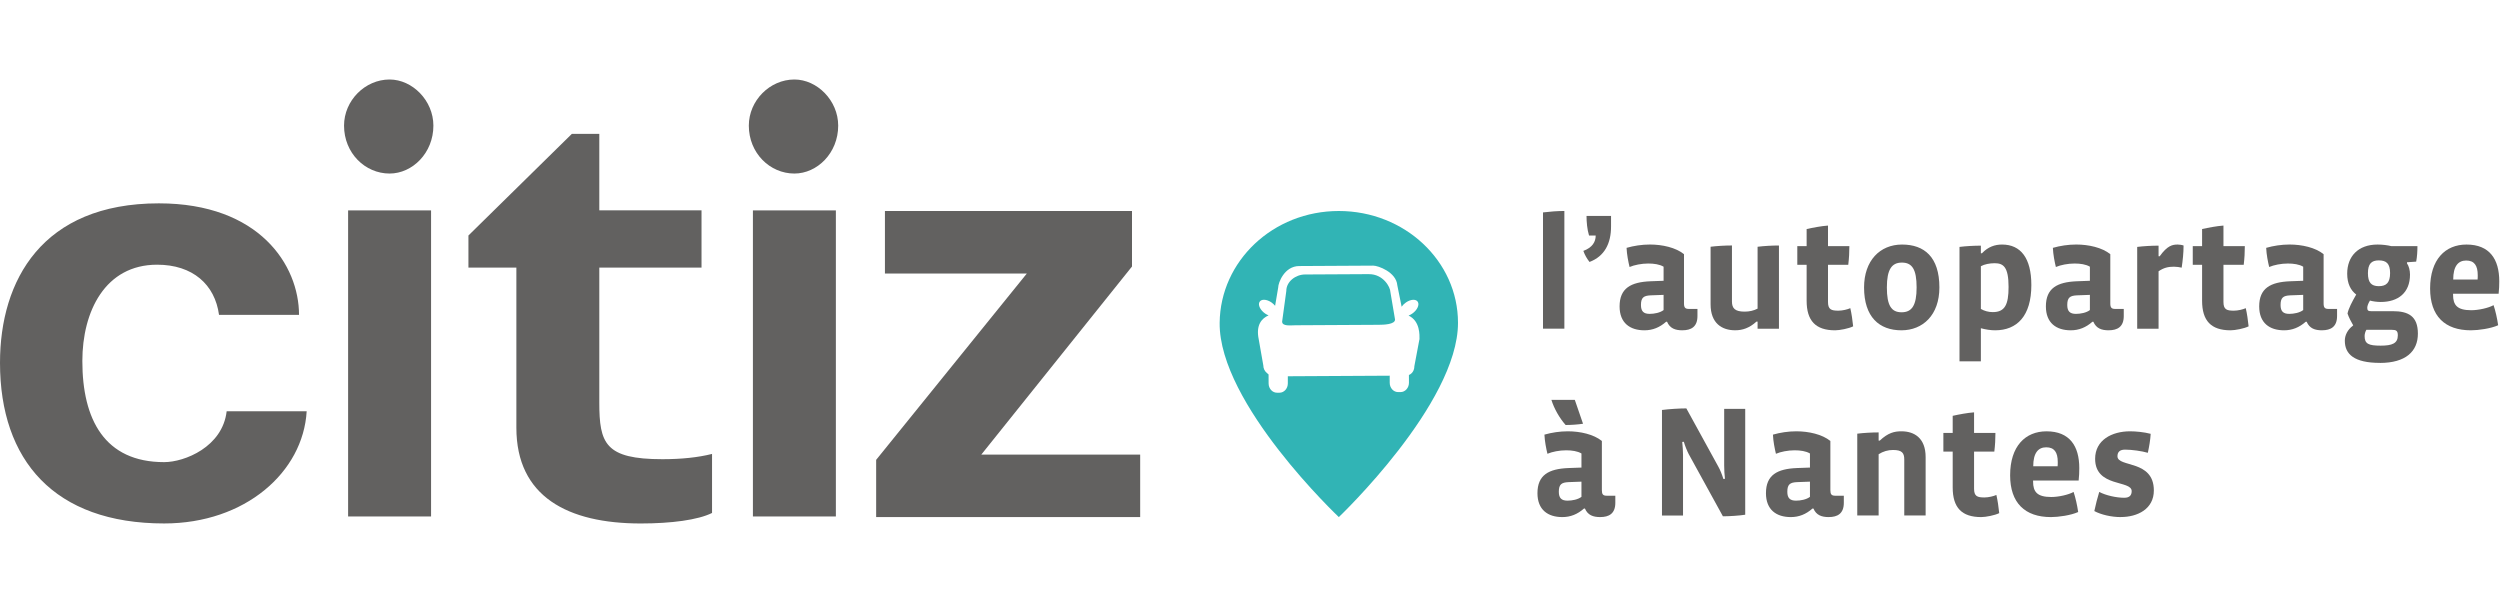 <?xml version="1.0" encoding="UTF-8"?>
<svg xmlns="http://www.w3.org/2000/svg" width="1150" height="275" viewBox="0 0 1150 275" fill="none">
  <g clip-path="url(#clip0_6022_10098)">
    <path d="M629.73 126.1L600.28 126.26C596.03 126.28 591.68 129.51 591.7 133.87L589.78 147.93C589.79 150.21 593.68 149.63 596.03 149.62L634.12 149.41C636.47 149.4 641.73 149.27 641.72 146.98L639.58 134.33C639.57 132.05 636.27 126.07 629.72 126.11L629.73 126.1Z" fill="#31B4B5"></path>
    <path d="M615.86 97.06C585.58 97.06 561.34 120.09 561.04 148.49C560.63 185.72 615.86 237.86 615.86 237.86C615.86 237.86 670.68 185.71 670.68 148.49C670.68 120.09 646.14 97.06 615.86 97.06ZM652.93 156.11L650.6 168.48C650.6 168.48 650.6 168.79 650.54 169.24L650.51 169.44C650.47 169.65 650.4 169.88 650.32 170.12L650.3 170.18C650.07 170.8 649.68 171.46 649 171.97C648.73 172.19 648.42 172.36 648.1 172.49L648.12 176.05C648.12 178.41 646.41 180.34 644.28 180.36H643.15C641.01 180.38 639.28 178.47 639.27 176.1V172.82L592.4 173.08V176.34C592.42 178.71 590.7 180.64 588.57 180.65H587.44C585.31 180.67 583.57 178.76 583.56 176.39L583.54 172.25C583.27 172.05 583 171.81 582.74 171.54C581.77 170.77 581.13 169.51 581.12 168.08L579.02 156.12C577.62 149.41 580.46 146.41 583.55 145.07C583.04 144.87 582.51 144.6 581.99 144.25C579.75 142.71 578.57 140.32 579.37 138.9C580.16 137.48 582.62 137.57 584.86 139.11C585.53 139.57 586.09 140.11 586.55 140.67L587.97 132.26C587.96 130.1 590.81 122.41 597.62 122.38L631.69 122.19C633.92 122.18 642.26 125.16 642.76 131.21L644.75 141.1C645.24 140.39 645.91 139.71 646.73 139.14C648.97 137.59 651.42 137.48 652.22 138.9C653.02 140.32 651.85 142.72 649.62 144.27C649.07 144.66 648.5 144.95 647.94 145.16C653.35 147.75 652.97 154.24 652.97 156.11H652.93Z" fill="#31B4B5"></path>
    <path d="M709.78 151.21V97.71C712.62 97.35 716.48 97.05 719.61 97.05V151.2H709.78V151.21Z" fill="#626160"></path>
    <path d="M731.18 120.5C730.02 119.04 729 117.3 728.34 115.41C732.49 113.88 734.02 111.26 734.02 108.35H730.96C730.09 105.51 729.8 102.09 729.8 99.32H741.08V104.2C741.08 111.99 738.1 117.88 731.18 120.5Z" fill="#626160"></path>
    <path d="M773.91 151.94C770.63 151.94 768.16 151.07 766.85 148.01H766.41C763.43 150.63 760.22 151.94 756.44 151.94C749.82 151.94 745.01 148.59 745.01 140.95C745.01 132.58 750.18 129.74 759.28 129.38L765.25 129.16V122.68C763.43 121.59 760.81 121.22 758.19 121.22C755.13 121.22 751.78 121.88 749.6 122.82C749.02 120.42 748.36 117.14 748.22 114.01C751.57 113.06 755.21 112.48 758.99 112.48C764.67 112.48 770.85 113.86 774.64 116.92V139.56C774.64 141.45 775.15 142.11 776.9 142.11H780.83V145.38C780.83 150.4 777.85 151.93 773.91 151.93V151.94ZM765.25 135.64L759.28 135.86C756.08 136.01 754.84 136.88 754.84 140.3C754.84 143.21 756.08 144.38 758.84 144.38C760.95 144.38 763.64 143.87 765.25 142.63V135.64Z" fill="#626160"></path>
    <path d="M808.49 151.21V147.93H807.98C804.7 150.91 801.57 151.93 798.15 151.93C792.18 151.93 786.87 148.8 786.87 139.99V113.5C789.78 113.14 793.49 112.92 796.7 112.92V138.69C796.7 141.82 798.08 143.35 802.52 143.35C804.7 143.35 806.67 142.91 808.49 141.97V113.51C811.4 113.15 815.11 112.93 818.32 112.93V151.22H808.49V151.21Z" fill="#626160"></path>
    <path d="M844.15 151.94C835.2 151.94 831.05 147.57 831.05 138.33V121.81H826.76V113.22H831.05V105.36C833.96 104.71 837.82 103.98 840.88 103.76V113.22H850.71C850.71 115.99 850.56 118.82 850.2 121.81H840.88V138.91C840.88 142.4 842.41 142.91 845.68 142.91C847.5 142.91 849.97 142.33 851.14 141.75C851.72 144.22 852.16 147.28 852.45 150.12C850.41 151.14 846.26 151.94 844.15 151.94Z" fill="#626160"></path>
    <path d="M874.65 151.94C864.46 151.94 857.47 145.83 857.47 132.22C857.47 119.92 864.75 112.49 874.94 112.49C885.13 112.49 892.12 118.17 892.12 132.22C892.12 144.96 884.48 151.94 874.65 151.94ZM874.87 120.79C870.21 120.79 867.96 123.92 867.96 132.22C867.96 140.52 870 143.65 874.73 143.65C879.46 143.65 881.64 140.52 881.64 132.22C881.64 123.92 879.6 120.79 874.87 120.79Z" fill="#626160"></path>
    <path d="M917.75 151.94C915.71 151.94 913.38 151.58 911.2 150.99V166.2H901.37V113.58C904.21 113.22 908.07 113 911.2 113V116.49H911.71C914.55 113.51 917.68 112.49 920.95 112.49C929.54 112.49 934.42 118.75 934.42 131.12C934.42 145.39 927.8 151.94 917.75 151.94ZM917.53 121.08C915.35 121.08 912.87 121.52 911.2 122.46V142.11C912.8 143.06 914.77 143.57 916.66 143.57C922.26 143.57 923.94 140.15 923.94 132C923.94 122.76 921.54 121.08 917.53 121.08Z" fill="#626160"></path>
    <path d="M970.01 151.94C966.73 151.94 964.26 151.07 962.95 148.01H962.51C959.53 150.63 956.32 151.94 952.54 151.94C945.92 151.94 941.11 148.59 941.11 140.95C941.11 132.58 946.28 129.74 955.38 129.38L961.35 129.16V122.68C959.53 121.59 956.91 121.22 954.29 121.22C951.23 121.22 947.88 121.88 945.7 122.82C945.12 120.42 944.46 117.14 944.32 114.01C947.67 113.06 951.31 112.48 955.09 112.48C960.77 112.48 966.95 113.86 970.74 116.92V139.56C970.74 141.45 971.25 142.11 973 142.11H976.93V145.38C976.93 150.4 973.95 151.93 970.01 151.93V151.94ZM961.35 135.64L955.38 135.86C952.18 136.01 950.94 136.88 950.94 140.3C950.94 143.21 952.18 144.38 954.94 144.38C957.05 144.38 959.74 143.87 961.35 142.63V135.64Z" fill="#626160"></path>
    <path d="M1003.57 123.12C1002.7 122.9 1001.17 122.68 1000 122.68C997.31 122.68 995.27 123.19 992.94 124.79V151.21H983.11V113.58C985.95 113.22 989.81 113 992.94 113V117.88H993.45C997.02 112.93 999.35 112.49 1001.75 112.49C1002.41 112.49 1003.64 112.64 1004.44 112.93C1004.44 116.35 1004.08 119.77 1003.57 123.12Z" fill="#626160"></path>
    <path d="M1026.06 151.94C1017.11 151.94 1012.96 147.57 1012.96 138.33V121.81H1008.67V113.22H1012.96V105.36C1015.87 104.71 1019.73 103.98 1022.79 103.76V113.22H1032.62C1032.62 115.99 1032.47 118.82 1032.11 121.81H1022.79V138.91C1022.79 142.4 1024.32 142.91 1027.59 142.91C1029.41 142.91 1031.88 142.33 1033.05 141.75C1033.63 144.22 1034.07 147.28 1034.36 150.12C1032.32 151.14 1028.17 151.94 1026.06 151.94Z" fill="#626160"></path>
    <path d="M1068.13 151.94C1064.85 151.94 1062.38 151.07 1061.07 148.01H1060.63C1057.65 150.63 1054.44 151.94 1050.66 151.94C1044.04 151.94 1039.23 148.59 1039.23 140.95C1039.23 132.58 1044.4 129.74 1053.5 129.38L1059.47 129.16V122.68C1057.65 121.59 1055.03 121.22 1052.41 121.22C1049.35 121.22 1046 121.88 1043.82 122.82C1043.24 120.42 1042.58 117.14 1042.44 114.01C1045.79 113.06 1049.43 112.48 1053.21 112.48C1058.89 112.48 1065.07 113.86 1068.86 116.92V139.56C1068.86 141.45 1069.37 142.11 1071.12 142.11H1075.05V145.38C1075.05 150.4 1072.07 151.93 1068.13 151.93V151.94ZM1059.47 135.64L1053.5 135.86C1050.3 136.01 1049.06 136.88 1049.06 140.3C1049.06 143.21 1050.3 144.38 1053.06 144.38C1055.17 144.38 1057.86 143.87 1059.47 142.63V135.64Z" fill="#626160"></path>
    <path d="M1094.78 166.93C1082.92 166.93 1078.62 162.93 1078.62 156.74C1078.62 154.27 1079.78 151.72 1082.48 149.68C1081.61 148.22 1080.44 145.97 1079.86 144.22C1080.3 141.96 1081.97 138.76 1083.86 135.49C1081.31 133.52 1079.71 130.47 1079.71 125.88C1079.71 117.95 1084.73 112.49 1093.68 112.49C1095.86 112.49 1098.26 112.78 1100.01 113.22H1112.02C1112.02 115.55 1111.87 118.17 1111.44 120.35L1107.22 120.64V121.15C1108.09 122.39 1108.6 124.35 1108.6 126.32C1108.6 134.69 1103.14 138.91 1095.13 138.91C1093.38 138.91 1091.42 138.62 1090.18 138.26C1089.38 139.57 1088.94 140.73 1088.94 141.61C1088.94 142.85 1089.45 143.14 1090.69 143.14H1100.66C1107.72 143.14 1112.23 145.32 1112.23 153.48C1112.23 161.64 1106.63 166.95 1094.76 166.95L1094.78 166.93ZM1100.24 151.72H1088.52C1088.08 152.45 1087.72 153.61 1087.72 154.56C1087.72 158.13 1089.47 159 1095.07 159C1100.38 159 1103 157.98 1103 154.27C1103 152.09 1102.2 151.72 1100.23 151.72H1100.24ZM1094.27 119.77C1090.85 119.77 1089.25 121.37 1089.25 125.67C1089.25 129.97 1090.78 131.64 1094.27 131.64C1097.76 131.64 1099.44 129.97 1099.44 125.6C1099.44 121.23 1097.69 119.78 1094.27 119.78V119.77Z" fill="#626160"></path>
    <path d="M1149.37 135.13H1128.41V135.57C1128.41 140.37 1130.3 142.7 1136.78 142.7C1140.13 142.7 1144.71 141.68 1147.04 140.37C1147.91 142.92 1148.71 146.56 1149.15 149.61C1145.8 151.14 1140.05 151.94 1136.63 151.94C1124.62 151.94 1117.85 145.39 1117.85 132.72C1117.85 119.33 1124.84 112.49 1134.59 112.49C1145.22 112.49 1149.66 119.26 1149.66 129.38C1149.66 130.98 1149.59 133.38 1149.37 135.13ZM1139.76 126.61C1139.76 122.1 1138.16 119.84 1134.45 119.84C1130.74 119.84 1128.48 122.46 1128.48 128.57H1139.69C1139.76 128.13 1139.76 126.97 1139.76 126.6V126.61Z" fill="#626160"></path>
    <path d="M736.13 237.86C732.85 237.86 730.38 236.99 729.07 233.93H728.63C725.65 236.55 722.44 237.86 718.66 237.86C712.04 237.86 707.23 234.51 707.23 226.87C707.23 218.5 712.4 215.66 721.5 215.3L727.47 215.08V208.6C725.65 207.51 723.03 207.14 720.41 207.14C717.35 207.14 714 207.8 711.82 208.74C711.24 206.34 710.58 203.06 710.44 199.93C713.79 198.98 717.43 198.4 721.21 198.4C726.89 198.4 733.07 199.78 736.86 202.84V225.48C736.86 227.37 737.37 228.03 739.12 228.03H743.05V231.3C743.05 236.32 740.07 237.85 736.13 237.85V237.86ZM720.19 195.5C717.35 192.3 714.88 187.93 713.64 183.93H724.41L728.19 194.92C725.86 195.28 722.88 195.5 720.18 195.5H720.19ZM727.47 221.56L721.5 221.78C718.3 221.93 717.06 222.8 717.06 226.22C717.06 229.13 718.3 230.3 721.06 230.3C723.17 230.3 725.86 229.79 727.47 228.55V221.56Z" fill="#626160"></path>
    <path d="M802.8 236.77C800.11 237.21 795.3 237.5 792.54 237.5L776.82 208.9C776.16 207.66 775.07 205.04 774.56 203.22L773.83 203.29C774.05 205.47 774.19 207.58 774.19 209.19V237.14H764.51V188.59C767.79 188.15 772.74 187.86 775.72 187.86L790.42 214.64C791.22 216.02 792.17 218.35 792.75 220.32L793.48 220.25C793.26 218.65 793.12 215.81 793.12 214.14V188.08H802.8V236.77Z" fill="#626160"></path>
    <path d="M841.24 237.86C837.96 237.86 835.49 236.99 834.18 233.93H833.74C830.76 236.55 827.55 237.86 823.77 237.86C817.15 237.86 812.34 234.51 812.34 226.87C812.34 218.5 817.51 215.66 826.61 215.3L832.58 215.08V208.6C830.76 207.51 828.14 207.14 825.52 207.14C822.46 207.14 819.11 207.8 816.93 208.74C816.35 206.34 815.69 203.06 815.55 199.93C818.9 198.98 822.54 198.4 826.32 198.4C832 198.4 838.18 199.78 841.97 202.84V225.48C841.97 227.37 842.48 228.03 844.23 228.03H848.16V231.3C848.16 236.32 845.18 237.85 841.24 237.85V237.86ZM832.58 221.56L826.61 221.78C823.41 221.93 822.17 222.8 822.17 226.22C822.17 229.13 823.41 230.3 826.17 230.3C828.28 230.3 830.97 229.79 832.58 228.55V221.56Z" fill="#626160"></path>
    <path d="M875.96 237.13V211.36C875.96 208.38 874.94 206.99 870.79 206.99C868.46 206.99 866.21 207.64 864.17 208.95V237.12H854.34V199.49C857.18 199.13 861.04 198.91 864.17 198.91V202.69H864.68C868.54 199.05 871.45 198.4 874.65 198.4C880.62 198.4 885.79 201.53 885.79 210.26V237.12H875.96V237.13Z" fill="#626160"></path>
    <path d="M911.34 237.86C902.39 237.86 898.24 233.49 898.24 224.25V207.73H893.95V199.14H898.24V191.28C901.15 190.63 905.01 189.9 908.07 189.68V199.14H917.9C917.9 201.91 917.75 204.74 917.39 207.73H908.07V224.83C908.07 228.32 909.6 228.83 912.87 228.83C914.69 228.83 917.16 228.25 918.33 227.67C918.91 230.14 919.35 233.2 919.64 236.04C917.6 237.06 913.45 237.86 911.34 237.86Z" fill="#626160"></path>
    <path d="M956.18 221.05H935.22V221.49C935.22 226.29 937.11 228.62 943.59 228.62C946.94 228.62 951.52 227.6 953.85 226.29C954.72 228.84 955.52 232.48 955.96 235.53C952.61 237.06 946.86 237.86 943.44 237.86C931.43 237.86 924.66 231.31 924.66 218.64C924.66 205.25 931.65 198.41 941.4 198.41C952.03 198.41 956.47 205.18 956.47 215.3C956.47 216.9 956.4 219.3 956.18 221.05ZM946.57 212.53C946.57 208.02 944.97 205.76 941.26 205.76C937.55 205.76 935.29 208.38 935.29 214.49H946.5C946.57 214.05 946.57 212.89 946.57 212.52V212.53Z" fill="#626160"></path>
    <path d="M975.54 237.86C971.25 237.86 966.51 236.77 963.39 235.09C964.12 231.81 964.7 229.34 965.65 226.28C968.63 227.88 973.51 228.97 977.15 228.97C979.62 228.97 980.57 227.81 980.57 225.91C980.57 220.74 963.76 224.31 963.76 211.06C963.76 202.4 971.48 198.4 979.85 198.4C982.4 198.4 986.33 198.76 989.31 199.56C989.16 202.25 988.65 205.38 988 208.29C985.31 207.49 980.65 206.83 977.52 206.83C975.12 206.83 974.03 207.92 974.03 209.89C974.03 215.13 990.77 211.35 990.77 225.61C990.77 234.2 983.2 237.84 975.56 237.84L975.54 237.86Z" fill="#626160"></path>
    <path d="M365.42 79.83C375.9 79.83 385.57 70.42 385.57 57.79C385.57 46.24 375.9 36.57 365.42 36.57C354.13 36.57 344.46 46.24 344.46 57.79C344.46 70.42 354.13 79.83 365.42 79.83ZM384.5 96.77H346.34V237.57H384.5V96.77ZM327.53 208.81C321.09 210.42 313.56 211.23 304.7 211.23C278.36 211.23 275.68 203.97 275.68 185.16V123.1H322.7V96.76H275.68V61.57H263.06L215.48 108.33V123.11H237.53V196.73C237.53 228.44 261.17 240.8 294.75 240.8C308.73 240.8 321.09 239.19 327.54 235.96V208.82L327.53 208.81ZM179.21 79.83C189.68 79.83 199.36 70.42 199.36 57.79C199.36 46.24 189.68 36.57 179.21 36.57C167.93 36.57 158.26 46.24 158.26 57.79C158.26 70.42 167.93 79.83 179.21 79.83ZM198.29 96.77H160.13V237.57H198.29V96.77ZM104.26 189.19C102.37 205.58 84.91 212.58 75.5 212.58C48.1 212.58 37.88 192.96 37.88 166.08C37.88 143.24 48.36 121.76 72.27 121.76C88.66 121.76 98.87 130.89 100.75 144.85H137.55C137.55 122.02 119.29 93.54 73.07 93.54C19.34 93.55 0 129.01 0 166.89C0 211.77 24.99 240.79 75.5 240.79C112.84 240.79 139.45 217.13 141.07 189.18H104.26V189.19Z" fill="#626160"></path>
    <path d="M524.48 237.86V209.11H451.4L520.72 122.59V97.06H407.07V125.81H472.35L403.03 211.53V237.86H524.48Z" fill="#626160"></path>
  </g>
  <defs>
    <clipPath id="clip0_6022_10098">
      <rect width="1149.66" height="274.54" fill="white"></rect>
    </clipPath>
  </defs>
</svg>
